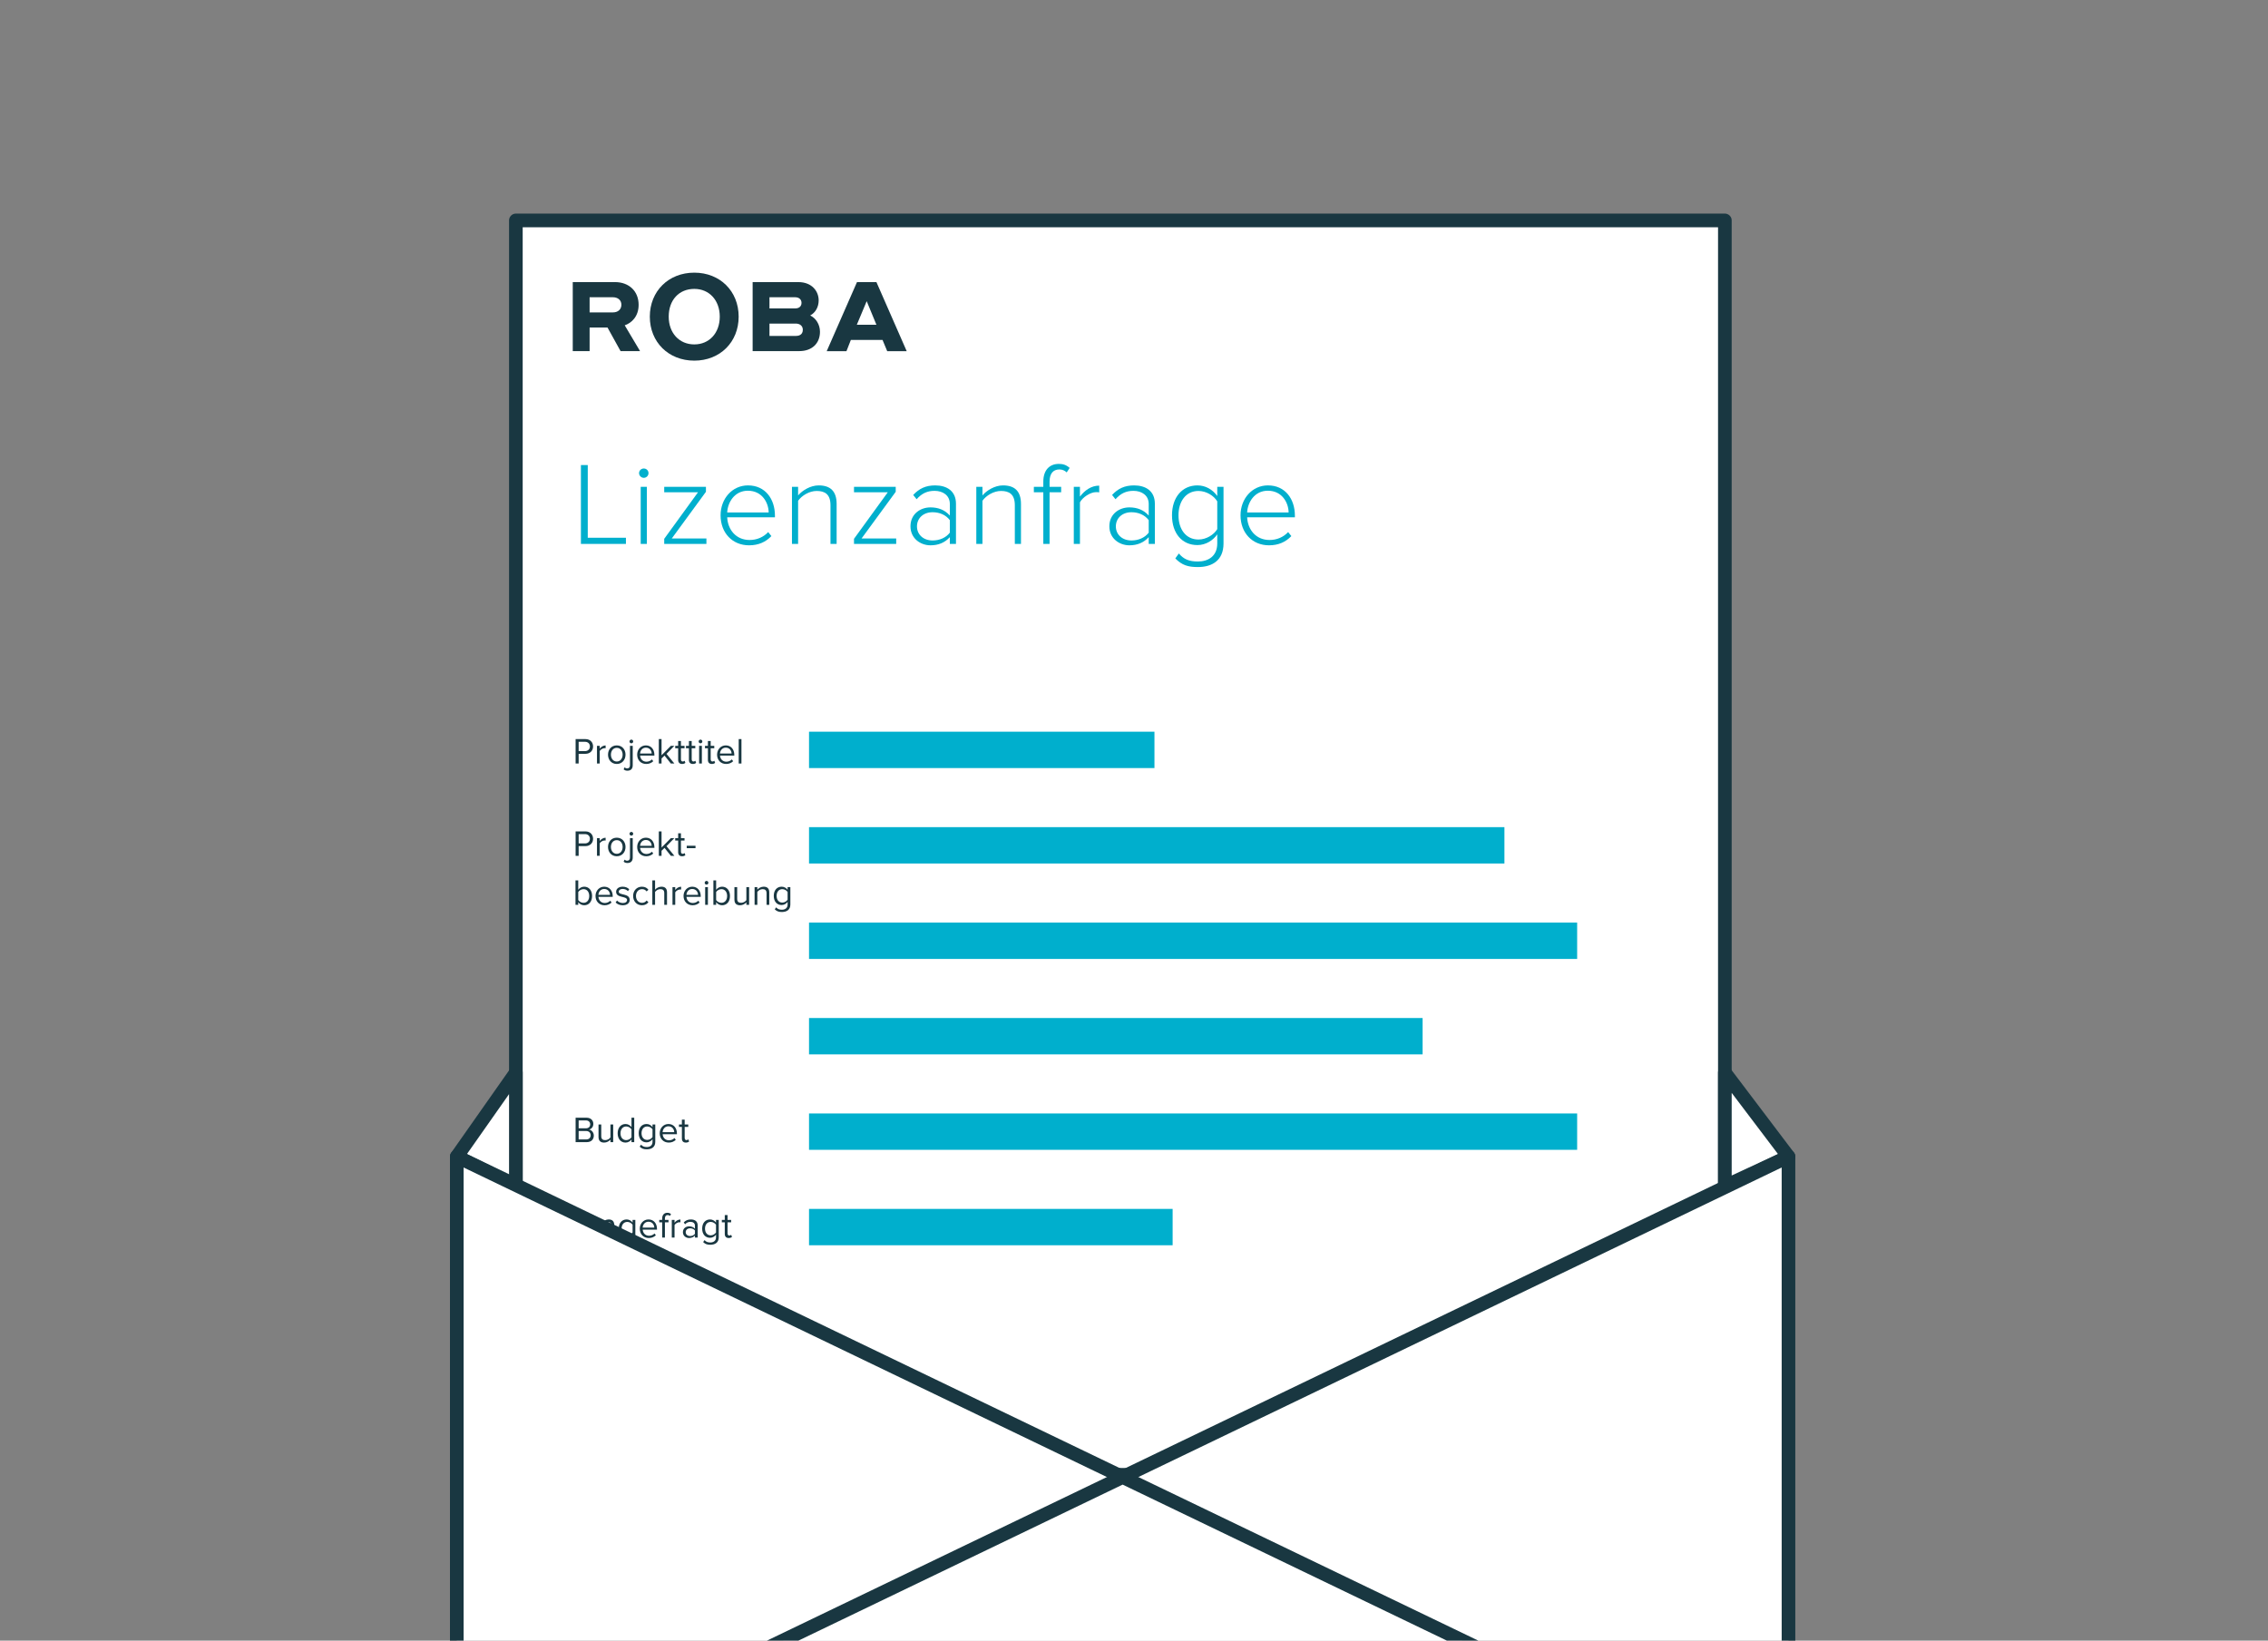 <?xml version="1.0" encoding="utf-8"?>
<!-- Generator: Adobe Illustrator 16.0.4, SVG Export Plug-In . SVG Version: 6.00 Build 0)  -->
<!DOCTYPE svg PUBLIC "-//W3C//DTD SVG 1.1//EN" "http://www.w3.org/Graphics/SVG/1.1/DTD/svg11.dtd">
<svg version="1.1" id="Ebene_1" xmlns="http://www.w3.org/2000/svg" xmlns:xlink="http://www.w3.org/1999/xlink" x="0px" y="0px"
	 width="499px" height="361px" viewBox="0 0 499 361" enable-background="new 0 0 499 361" xml:space="preserve">
<rect x="0" y="0" width="499" height="361" fill="#808080" stroke="none"/>
<g>
	
		<rect x="113.5" y="48.5" fill="#FFFFFF" stroke="#193741" stroke-width="3" stroke-linecap="round" stroke-linejoin="round" stroke-miterlimit="10" width="266" height="276"/>
	<g>
		<defs>
			<rect id="SVGID_1_" width="499" height="361"/>
		</defs>
		<clipPath id="SVGID_2_">
			<use xlink:href="#SVGID_1_"  overflow="visible"/>
		</clipPath>
		<g clip-path="url(#SVGID_2_)">
			<g>
				<g>
					<path fill="#193741" d="M129.725,65.405h5.125c1.117,0,1.866,0.66,1.866,1.646c0,1.024-0.733,1.688-1.866,1.688h-5.125V65.405z
						 M140.509,67.069c0-2.989-2.099-4.999-5.22-4.999h-9.273v15.184h3.709v-5.181h3.941l2.865,5.181h4.291l-3.373-5.672
						C138.94,71.078,140.509,69.656,140.509,67.069"/>
					<path fill="#193741" d="M169.298,71.199h5.779c0.944,0,1.558,0.535,1.558,1.361c0,1.183-0.979,1.362-1.558,1.362h-5.779V71.199
						z M174.942,67.865h-5.645v-2.46h5.645c0.852,0,1.406,0.482,1.406,1.229C176.349,67.405,175.823,67.865,174.942,67.865
						 M178.255,69.414c1.144-0.602,1.867-1.841,1.867-3.325c0-1.936-1.406-4.018-4.497-4.018h-10.033v15.184h10.272
						c2.758,0,4.544-1.67,4.544-4.257C180.408,71.415,179.527,70.015,178.255,69.414"/>
				</g>
				<path fill="#193741" d="M190.688,66.269l2.14,5.192h-4.314L190.688,66.269z M188.549,62.08l-6.656,15.187h4.344l0.967-2.47
					h6.969l1.029,2.47h4.289l-6.656-15.187H188.549z"/>
				<g>
					<path fill="#193741" d="M152.759,63.566c3.299,0,5.602,2.511,5.602,6.107s-2.303,6.107-5.602,6.107
						c-3.315,0-5.63-2.511-5.63-6.107C147.129,66.021,149.389,63.566,152.759,63.566 M152.758,59.994
						c-5.67,0-9.787,4.071-9.787,9.68c0,5.609,4.117,9.679,9.787,9.679c5.654,0,9.76-4.07,9.76-9.679
						C162.518,64.064,158.412,59.994,152.758,59.994"/>
				</g>
			</g>
			<g>
				<path fill="#00AFCD" d="M127.81,119.675v-17.343h1.508v15.991h8.398v1.352H127.81z"/>
				<path fill="#00AFCD" d="M140.602,104.1c0-0.572,0.494-1.014,1.04-1.014c0.572,0,1.04,0.442,1.04,1.014
					c0,0.572-0.468,1.04-1.04,1.04C141.096,105.14,140.602,104.672,140.602,104.1z M140.966,119.675v-12.559h1.352v12.559H140.966z"
					/>
				<path fill="#00AFCD" d="M146.14,119.675v-1.118l7.437-10.244h-7.437v-1.196h9.179v1.092l-7.515,10.27h7.618v1.196H146.14z"/>
				<path fill="#00AFCD" d="M158.541,113.383c0-3.641,2.548-6.579,6.032-6.579c3.822,0,5.928,3.016,5.928,6.656v0.364h-10.504
					c0.13,2.73,1.95,4.992,4.914,4.992c1.586,0,3.042-0.598,4.108-1.742l0.701,0.884c-1.248,1.3-2.834,2.028-4.914,2.028
					C161.141,119.987,158.541,117.257,158.541,113.383z M164.547,107.975c-2.964,0-4.446,2.6-4.55,4.784h9.126
					C169.098,110.626,167.693,107.975,164.547,107.975z"/>
				<path fill="#00AFCD" d="M182.721,119.675v-8.502c0-2.418-1.222-3.146-3.042-3.146c-1.612,0-3.276,1.014-4.082,2.158v9.49h-1.352
					v-12.559h1.352v1.898c0.91-1.092,2.704-2.21,4.524-2.21c2.548,0,3.952,1.248,3.952,4.083v8.788H182.721z"/>
				<path fill="#00AFCD" d="M187.895,119.675v-1.118l7.437-10.244h-7.437v-1.196h9.179v1.092l-7.515,10.27h7.618v1.196H187.895z"/>
				<path fill="#00AFCD" d="M208.98,119.675v-1.482c-1.117,1.222-2.521,1.794-4.264,1.794c-2.158,0-4.395-1.482-4.395-4.186
					c0-2.73,2.211-4.16,4.395-4.16c1.742,0,3.172,0.572,4.264,1.794v-2.548c0-1.872-1.508-2.886-3.354-2.886
					c-1.586,0-2.809,0.546-3.952,1.846l-0.754-0.937c1.3-1.404,2.756-2.106,4.836-2.106c2.548,0,4.576,1.222,4.576,4.03v8.84H208.98
					z M208.98,117.205v-2.756c-0.884-1.17-2.287-1.742-3.796-1.742c-2.054,0-3.432,1.326-3.432,3.12
					c0,1.768,1.378,3.094,3.432,3.094C206.693,118.921,208.097,118.349,208.98,117.205z"/>
				<path fill="#00AFCD" d="M223.28,119.675v-8.502c0-2.418-1.222-3.146-3.042-3.146c-1.611,0-3.275,1.014-4.082,2.158v9.49h-1.352
					v-12.559h1.352v1.898c0.91-1.092,2.704-2.21,4.524-2.21c2.548,0,3.952,1.248,3.952,4.083v8.788H223.28z"/>
				<path fill="#00AFCD" d="M229.546,119.675v-11.362h-2.08v-1.196h2.08v-1.144c0-2.444,1.3-3.9,3.406-3.9
					c0.884,0,1.586,0.182,2.393,0.884l-0.65,0.988c-0.416-0.39-0.937-0.65-1.612-0.65c-1.43,0-2.158,0.988-2.158,2.678v1.144h2.549
					v1.196h-2.549v11.362H229.546z"/>
				<path fill="#00AFCD" d="M236.255,119.675v-12.559h1.352v2.158c1.066-1.404,2.496-2.418,4.238-2.418v1.482
					c-0.234-0.052-0.416-0.052-0.676-0.052c-1.274,0-2.99,1.145-3.562,2.236v9.152H236.255z"/>
				<path fill="#00AFCD" d="M252.738,119.675v-1.482c-1.118,1.222-2.522,1.794-4.265,1.794c-2.158,0-4.395-1.482-4.395-4.186
					c0-2.73,2.21-4.16,4.395-4.16c1.742,0,3.172,0.572,4.265,1.794v-2.548c0-1.872-1.509-2.886-3.354-2.886
					c-1.586,0-2.809,0.546-3.952,1.846l-0.754-0.937c1.3-1.404,2.756-2.106,4.836-2.106c2.548,0,4.576,1.222,4.576,4.03v8.84
					H252.738z M252.738,117.205v-2.756c-0.885-1.17-2.289-1.742-3.797-1.742c-2.054,0-3.432,1.326-3.432,3.12
					c0,1.768,1.378,3.094,3.432,3.094C250.449,118.921,251.854,118.349,252.738,117.205z"/>
				<path fill="#00AFCD" d="M258.588,122.873l0.78-1.092c1.092,1.3,2.288,1.768,4.187,1.768c2.262,0,4.264-1.144,4.264-3.978v-2.002
					c-0.884,1.3-2.496,2.366-4.368,2.366c-3.328,0-5.59-2.522-5.59-6.552c0-3.979,2.262-6.579,5.59-6.579
					c1.794,0,3.354,0.91,4.368,2.34v-2.028h1.378v12.455c0,3.822-2.6,5.2-5.642,5.2C261.422,124.771,260.07,124.381,258.588,122.873
					z M267.818,116.425v-6.11c-0.728-1.222-2.392-2.288-4.134-2.288c-2.782,0-4.395,2.314-4.395,5.356
					c0,3.042,1.612,5.33,4.395,5.33C265.427,118.713,267.091,117.646,267.818,116.425z"/>
				<path fill="#00AFCD" d="M272.939,113.383c0-3.641,2.548-6.579,6.032-6.579c3.822,0,5.928,3.016,5.928,6.656v0.364h-10.504
					c0.13,2.73,1.95,4.992,4.914,4.992c1.586,0,3.042-0.598,4.108-1.742l0.701,0.884c-1.248,1.3-2.834,2.028-4.914,2.028
					C275.539,119.987,272.939,117.257,272.939,113.383z M278.945,107.975c-2.964,0-4.446,2.6-4.55,4.784h9.126
					C283.496,110.626,282.092,107.975,278.945,107.975z"/>
			</g>
			<rect x="178" y="161" fill="#00AFCD" width="76" height="8"/>
			<rect x="178" y="182" fill="#00AFCD" width="153" height="8"/>
			<rect x="178" y="203" fill="#00AFCD" width="169" height="8"/>
			<rect x="178" y="224" fill="#00AFCD" width="135" height="8"/>
			<rect x="178" y="245" fill="#00AFCD" width="169" height="8"/>
			<rect x="178" y="266" fill="#00AFCD" width="80" height="8"/>
			<polygon fill="#FFFFFF" stroke="#193741" stroke-width="3" stroke-linejoin="round" stroke-miterlimit="10" points="100.5,254.5 
				113.5,236 113.5,261 			"/>
			<polygon fill="#FFFFFF" stroke="#193741" stroke-width="3" stroke-linejoin="round" stroke-miterlimit="10" points="393.5,254.5 
				379.5,236 379.5,261 			"/>
			<g>
				<path fill="#193741" d="M126.645,168v-5.374h2.158c1.08,0,1.685,0.741,1.685,1.619c0,0.879-0.612,1.62-1.685,1.62h-1.49V168
					H126.645z M129.794,164.245c0-0.604-0.435-1.022-1.071-1.022h-1.41v2.046h1.41C129.359,165.269,129.794,164.85,129.794,164.245z
					"/>
				<path fill="#193741" d="M131.346,168v-3.892h0.604v0.621c0.314-0.403,0.766-0.709,1.298-0.709v0.62
					c-0.073-0.009-0.146-0.017-0.233-0.017c-0.379,0-0.887,0.307-1.064,0.621V168H131.346z"/>
				<path fill="#193741" d="M133.776,166.05c0-1.127,0.741-2.038,1.925-2.038c1.185,0,1.926,0.911,1.926,2.038
					c0,1.129-0.741,2.047-1.926,2.047C134.518,168.097,133.776,167.179,133.776,166.05z M136.99,166.05
					c0-0.789-0.459-1.498-1.289-1.498c-0.829,0-1.289,0.709-1.289,1.498c0,0.798,0.46,1.507,1.289,1.507
					C136.531,167.557,136.99,166.848,136.99,166.05z"/>
				<path fill="#193741" d="M137.213,169.289l0.209-0.451c0.137,0.137,0.314,0.241,0.556,0.241c0.362,0,0.629-0.209,0.629-0.7
					v-4.271h0.604v4.271c0,0.765-0.403,1.2-1.152,1.2C137.664,169.579,137.454,169.482,137.213,169.289z M138.502,163.149
					c0-0.225,0.185-0.41,0.41-0.41s0.403,0.186,0.403,0.41c0,0.227-0.178,0.403-0.403,0.403S138.502,163.376,138.502,163.149z"/>
				<path fill="#193741" d="M140.191,166.05c0-1.127,0.806-2.038,1.917-2.038c1.177,0,1.869,0.919,1.869,2.087v0.153h-3.142
					c0.048,0.733,0.556,1.345,1.394,1.345c0.451,0,0.895-0.177,1.208-0.499l0.291,0.395c-0.396,0.387-0.919,0.604-1.547,0.604
					C141.021,168.097,140.191,167.267,140.191,166.05z M142.101,164.512c-0.83,0-1.241,0.7-1.272,1.289h2.554
					C143.373,165.229,142.986,164.512,142.101,164.512z"/>
				<path fill="#193741" d="M147.6,168l-1.394-1.748l-0.653,0.636V168h-0.604v-5.374h0.604v3.553l2.047-2.07h0.766l-1.725,1.765
					l1.732,2.127H147.6z"/>
				<path fill="#193741" d="M149.207,167.187v-2.546h-0.645v-0.532h0.645v-1.063h0.613v1.063h0.789v0.532h-0.789v2.417
					c0,0.29,0.129,0.499,0.387,0.499c0.177,0,0.33-0.08,0.41-0.169l0.178,0.459c-0.153,0.146-0.371,0.25-0.717,0.25
					C149.498,168.097,149.207,167.767,149.207,167.187z"/>
				<path fill="#193741" d="M151.574,167.187v-2.546h-0.645v-0.532h0.645v-1.063h0.611v1.063h0.79v0.532h-0.79v2.417
					c0,0.29,0.129,0.499,0.387,0.499c0.178,0,0.331-0.08,0.411-0.169l0.178,0.459c-0.153,0.146-0.371,0.25-0.718,0.25
					C151.863,168.097,151.574,167.767,151.574,167.187z"/>
				<path fill="#193741" d="M153.715,163.149c0-0.225,0.185-0.41,0.41-0.41s0.403,0.186,0.403,0.41c0,0.227-0.178,0.403-0.403,0.403
					S153.715,163.376,153.715,163.149z M153.819,168v-3.892h0.604V168H153.819z"/>
				<path fill="#193741" d="M155.752,167.187v-2.546h-0.645v-0.532h0.645v-1.063h0.611v1.063h0.79v0.532h-0.79v2.417
					c0,0.29,0.129,0.499,0.387,0.499c0.178,0,0.331-0.08,0.411-0.169l0.178,0.459c-0.153,0.146-0.371,0.25-0.718,0.25
					C156.041,168.097,155.752,167.767,155.752,167.187z"/>
				<path fill="#193741" d="M157.771,166.05c0-1.127,0.806-2.038,1.917-2.038c1.177,0,1.869,0.919,1.869,2.087v0.153h-3.142
					c0.048,0.733,0.556,1.345,1.394,1.345c0.451,0,0.895-0.177,1.208-0.499l0.291,0.395c-0.396,0.387-0.919,0.604-1.547,0.604
					C158.602,168.097,157.771,167.267,157.771,166.05z M159.681,164.512c-0.83,0-1.241,0.7-1.272,1.289h2.554
					C160.953,165.229,160.566,164.512,159.681,164.512z"/>
				<path fill="#193741" d="M162.529,168v-5.374h0.604V168H162.529z"/>
			</g>
			<g>
				<path fill="#193741" d="M126.645,188.31v-5.374h2.158c1.08,0,1.685,0.741,1.685,1.619c0,0.879-0.612,1.62-1.685,1.62h-1.49
					v2.135H126.645z M129.794,184.555c0-0.604-0.435-1.022-1.071-1.022h-1.41v2.046h1.41
					C129.359,185.578,129.794,185.159,129.794,184.555z"/>
				<path fill="#193741" d="M131.346,188.31v-3.892h0.604v0.621c0.314-0.403,0.766-0.709,1.298-0.709v0.62
					c-0.073-0.009-0.146-0.017-0.233-0.017c-0.379,0-0.887,0.307-1.064,0.621v2.755H131.346z"/>
				<path fill="#193741" d="M133.776,186.359c0-1.127,0.741-2.038,1.925-2.038c1.185,0,1.926,0.911,1.926,2.038
					c0,1.129-0.741,2.047-1.926,2.047C134.518,188.406,133.776,187.488,133.776,186.359z M136.99,186.359
					c0-0.789-0.459-1.498-1.289-1.498c-0.829,0-1.289,0.709-1.289,1.498c0,0.798,0.46,1.507,1.289,1.507
					C136.531,187.866,136.99,187.157,136.99,186.359z"/>
				<path fill="#193741" d="M137.213,189.599l0.209-0.451c0.137,0.137,0.314,0.241,0.556,0.241c0.362,0,0.629-0.209,0.629-0.7
					v-4.271h0.604v4.271c0,0.765-0.403,1.2-1.152,1.2C137.664,189.889,137.454,189.792,137.213,189.599z M138.502,183.459
					c0-0.225,0.185-0.41,0.41-0.41s0.403,0.186,0.403,0.41c0,0.227-0.178,0.403-0.403,0.403S138.502,183.686,138.502,183.459z"/>
				<path fill="#193741" d="M140.191,186.359c0-1.127,0.806-2.038,1.917-2.038c1.177,0,1.869,0.919,1.869,2.087v0.153h-3.142
					c0.048,0.733,0.556,1.345,1.394,1.345c0.451,0,0.895-0.177,1.208-0.499l0.291,0.395c-0.396,0.387-0.919,0.604-1.547,0.604
					C141.021,188.406,140.191,187.576,140.191,186.359z M142.101,184.821c-0.83,0-1.241,0.7-1.272,1.289h2.554
					C143.373,185.538,142.986,184.821,142.101,184.821z"/>
				<path fill="#193741" d="M147.6,188.31l-1.394-1.748l-0.653,0.636v1.112h-0.604v-5.374h0.604v3.553l2.047-2.07h0.766
					l-1.725,1.765l1.732,2.127H147.6z"/>
				<path fill="#193741" d="M149.207,187.496v-2.546h-0.645v-0.532h0.645v-1.063h0.613v1.063h0.789v0.532h-0.789v2.417
					c0,0.29,0.129,0.499,0.387,0.499c0.177,0,0.33-0.08,0.41-0.169l0.178,0.459c-0.153,0.146-0.371,0.25-0.717,0.25
					C149.498,188.406,149.207,188.076,149.207,187.496z"/>
				<path fill="#193741" d="M151.09,186.626v-0.532h1.934v0.532H151.09z"/>
				<path fill="#193741" d="M126.62,199.092v-5.374h0.604v2.071c0.313-0.428,0.789-0.686,1.312-0.686
					c1.023,0,1.732,0.798,1.732,2.047c0,1.265-0.717,2.038-1.732,2.038c-0.548,0-1.023-0.282-1.312-0.677v0.58H126.62z
					 M128.393,198.648c0.781,0,1.248-0.637,1.248-1.498c0-0.862-0.467-1.507-1.248-1.507c-0.483,0-0.959,0.29-1.168,0.628v1.765
					C127.434,198.375,127.909,198.648,128.393,198.648z"/>
				<path fill="#193741" d="M131.023,197.143c0-1.129,0.806-2.039,1.917-2.039c1.177,0,1.869,0.919,1.869,2.087v0.153h-3.142
					c0.048,0.732,0.556,1.346,1.394,1.346c0.451,0,0.895-0.178,1.208-0.5l0.291,0.395c-0.396,0.387-0.919,0.604-1.547,0.604
					C131.854,199.188,131.023,198.358,131.023,197.143z M132.933,195.604c-0.83,0-1.241,0.701-1.272,1.289h2.554
					C134.205,196.32,133.818,195.604,132.933,195.604z"/>
				<path fill="#193741" d="M135.449,198.576l0.307-0.436c0.258,0.299,0.749,0.557,1.281,0.557c0.596,0,0.926-0.282,0.926-0.669
					c0-0.942-2.408-0.362-2.408-1.805c0-0.612,0.516-1.12,1.441-1.12c0.669,0,1.137,0.25,1.442,0.564l-0.282,0.419
					c-0.233-0.282-0.652-0.491-1.16-0.491c-0.531,0-0.861,0.266-0.861,0.611c0,0.847,2.408,0.291,2.408,1.805
					c0,0.653-0.523,1.177-1.522,1.177C136.376,199.188,135.845,198.987,135.449,198.576z"/>
				<path fill="#193741" d="M139.298,197.143c0-1.152,0.781-2.039,1.941-2.039c0.709,0,1.128,0.29,1.426,0.677l-0.402,0.362
					c-0.258-0.354-0.589-0.499-0.991-0.499c-0.822,0-1.346,0.637-1.346,1.499c0,0.861,0.523,1.506,1.346,1.506
					c0.402,0,0.733-0.161,0.991-0.508l0.402,0.371c-0.298,0.387-0.717,0.677-1.426,0.677
					C140.079,199.188,139.298,198.294,139.298,197.143z"/>
				<path fill="#193741" d="M146.15,199.092v-2.562c0-0.692-0.346-0.886-0.878-0.886c-0.467,0-0.918,0.29-1.144,0.604v2.844h-0.604
					v-5.374h0.604v2.047c0.266-0.331,0.797-0.661,1.386-0.661c0.813,0,1.24,0.395,1.24,1.241v2.747H146.15z"/>
				<path fill="#193741" d="M147.96,199.092V195.2h0.604v0.62c0.313-0.402,0.765-0.709,1.297-0.709v0.621
					c-0.072-0.008-0.146-0.017-0.234-0.017c-0.378,0-0.886,0.307-1.062,0.62v2.756H147.96z"/>
				<path fill="#193741" d="M150.391,197.143c0-1.129,0.806-2.039,1.917-2.039c1.177,0,1.869,0.919,1.869,2.087v0.153h-3.142
					c0.048,0.732,0.556,1.346,1.394,1.346c0.451,0,0.895-0.178,1.208-0.5l0.291,0.395c-0.396,0.387-0.919,0.604-1.547,0.604
					C151.221,199.188,150.391,198.358,150.391,197.143z M152.3,195.604c-0.83,0-1.241,0.701-1.272,1.289h2.554
					C153.572,196.32,153.186,195.604,152.3,195.604z"/>
				<path fill="#193741" d="M155.043,194.242c0-0.227,0.186-0.411,0.411-0.411s0.403,0.185,0.403,0.411
					c0,0.225-0.178,0.402-0.403,0.402S155.043,194.467,155.043,194.242z M155.148,199.092V195.2h0.604v3.892H155.148z"/>
				<path fill="#193741" d="M156.959,199.092v-5.374h0.604v2.071c0.314-0.428,0.79-0.686,1.313-0.686
					c1.023,0,1.732,0.798,1.732,2.047c0,1.265-0.717,2.038-1.732,2.038c-0.548,0-1.022-0.282-1.313-0.677v0.58H156.959z
					 M158.731,198.648c0.781,0,1.249-0.637,1.249-1.498c0-0.862-0.468-1.507-1.249-1.507c-0.483,0-0.959,0.29-1.169,0.628v1.765
					C157.772,198.375,158.248,198.648,158.731,198.648z"/>
				<path fill="#193741" d="M164.214,199.092v-0.548c-0.298,0.339-0.806,0.645-1.386,0.645c-0.813,0-1.24-0.403-1.24-1.241V195.2
					h0.604v2.562c0,0.685,0.347,0.886,0.879,0.886c0.467,0,0.918-0.273,1.144-0.588v-2.86h0.604v3.892H164.214z"/>
				<path fill="#193741" d="M168.658,199.092v-2.546c0-0.692-0.355-0.902-0.879-0.902c-0.475,0-0.918,0.29-1.152,0.604v2.844h-0.604
					V195.2h0.604v0.564c0.274-0.331,0.807-0.661,1.395-0.661c0.806,0,1.232,0.411,1.232,1.257v2.731H168.658z"/>
				<path fill="#193741" d="M170.459,200.083l0.306-0.436c0.322,0.379,0.709,0.524,1.265,0.524c0.645,0,1.257-0.314,1.257-1.137
					v-0.588c-0.29,0.395-0.765,0.693-1.313,0.693c-1.015,0-1.731-0.758-1.731-2.015c0-1.249,0.709-2.022,1.731-2.022
					c0.524,0,1,0.258,1.313,0.686V195.2h0.604v3.835c0,1.232-0.91,1.636-1.861,1.636
					C171.377,200.671,170.926,200.542,170.459,200.083z M173.286,197.972v-1.708c-0.218-0.33-0.685-0.62-1.16-0.62
					c-0.789,0-1.257,0.62-1.257,1.482c0,0.854,0.468,1.475,1.257,1.475C172.602,198.601,173.068,198.311,173.286,197.972z"/>
			</g>
			<g>
				<path fill="#193741" d="M126.645,251.31v-5.374h2.393c0.935,0,1.506,0.564,1.506,1.37c0,0.677-0.451,1.128-0.942,1.232
					c0.572,0.089,1.048,0.677,1.048,1.321c0,0.862-0.572,1.45-1.555,1.45H126.645z M129.851,247.402c0-0.483-0.322-0.87-0.927-0.87
					h-1.611v1.731h1.611C129.528,248.264,129.851,247.894,129.851,247.402z M129.955,249.787c0-0.492-0.338-0.927-0.99-0.927h-1.652
					v1.853h1.652C129.585,250.713,129.955,250.359,129.955,249.787z"/>
				<path fill="#193741" d="M134.31,251.31v-0.548c-0.298,0.338-0.806,0.645-1.386,0.645c-0.813,0-1.24-0.402-1.24-1.24v-2.748
					h0.604v2.562c0,0.685,0.347,0.886,0.879,0.886c0.467,0,0.918-0.273,1.144-0.588v-2.86h0.604v3.892H134.31z"/>
				<path fill="#193741" d="M138.938,251.31v-0.58c-0.29,0.395-0.765,0.677-1.313,0.677c-1.015,0-1.731-0.773-1.731-2.038
					c0-1.249,0.717-2.047,1.731-2.047c0.524,0,1,0.258,1.313,0.685v-2.07h0.604v5.374H138.938z M138.938,250.246v-1.756
					c-0.209-0.339-0.685-0.629-1.16-0.629c-0.789,0-1.257,0.645-1.257,1.507s0.468,1.498,1.257,1.498
					C138.254,250.866,138.729,250.584,138.938,250.246z"/>
				<path fill="#193741" d="M140.738,252.301l0.307-0.436c0.322,0.379,0.709,0.523,1.265,0.523c0.645,0,1.257-0.313,1.257-1.136
					v-0.588c-0.29,0.395-0.766,0.692-1.312,0.692c-1.016,0-1.732-0.757-1.732-2.014c0-1.249,0.709-2.022,1.732-2.022
					c0.523,0,0.998,0.258,1.312,0.685v-0.588h0.604v3.835c0,1.233-0.91,1.636-1.861,1.636
					C141.657,252.889,141.206,252.76,140.738,252.301z M143.566,250.189v-1.708c-0.217-0.33-0.685-0.62-1.16-0.62
					c-0.789,0-1.257,0.62-1.257,1.482c0,0.854,0.468,1.475,1.257,1.475C142.882,250.818,143.35,250.528,143.566,250.189z"/>
				<path fill="#193741" d="M145.15,249.359c0-1.127,0.806-2.038,1.917-2.038c1.177,0,1.869,0.919,1.869,2.087v0.153h-3.142
					c0.048,0.733,0.556,1.345,1.394,1.345c0.451,0,0.895-0.177,1.208-0.499l0.291,0.395c-0.396,0.387-0.919,0.604-1.547,0.604
					C145.98,251.406,145.15,250.576,145.15,249.359z M147.06,247.821c-0.83,0-1.241,0.7-1.272,1.289h2.554
					C148.332,248.538,147.945,247.821,147.06,247.821z"/>
				<path fill="#193741" d="M150.029,250.496v-2.546h-0.645v-0.532h0.645v-1.063h0.611v1.063h0.79v0.532h-0.79v2.417
					c0,0.29,0.129,0.499,0.387,0.499c0.178,0,0.331-0.08,0.411-0.169l0.178,0.459c-0.153,0.146-0.371,0.25-0.718,0.25
					C150.318,251.406,150.029,251.076,150.029,250.496z"/>
			</g>
			<g>
				<path fill="#193741" d="M130.479,272.31l-0.475-1.2h-2.675l-0.476,1.2h-0.766l2.168-5.374h0.829l2.159,5.374H130.479z
					 M128.666,267.621l-1.136,2.9h2.28L128.666,267.621z"/>
				<path fill="#193741" d="M134.551,272.31v-2.546c0-0.693-0.354-0.902-0.878-0.902c-0.476,0-0.918,0.29-1.151,0.604v2.844h-0.604
					v-3.892h0.604v0.564c0.273-0.33,0.805-0.661,1.394-0.661c0.806,0,1.232,0.411,1.232,1.257v2.731H134.551z"/>
				<path fill="#193741" d="M136.352,273.301l0.307-0.436c0.322,0.379,0.709,0.523,1.265,0.523c0.645,0,1.257-0.313,1.257-1.136
					v-0.588c-0.29,0.395-0.766,0.692-1.312,0.692c-1.016,0-1.732-0.757-1.732-2.014c0-1.249,0.709-2.022,1.732-2.022
					c0.523,0,0.998,0.258,1.312,0.685v-0.588h0.604v3.835c0,1.233-0.91,1.636-1.861,1.636
					C137.271,273.889,136.819,273.76,136.352,273.301z M139.18,271.189v-1.708c-0.217-0.33-0.685-0.62-1.16-0.62
					c-0.789,0-1.257,0.62-1.257,1.482c0,0.854,0.468,1.475,1.257,1.475C138.495,271.818,138.963,271.528,139.18,271.189z"/>
				<path fill="#193741" d="M140.764,270.359c0-1.127,0.806-2.038,1.917-2.038c1.177,0,1.869,0.919,1.869,2.087v0.153h-3.142
					c0.048,0.733,0.556,1.345,1.394,1.345c0.451,0,0.895-0.177,1.208-0.499l0.291,0.395c-0.396,0.387-0.919,0.604-1.547,0.604
					C141.594,272.406,140.764,271.576,140.764,270.359z M142.673,268.821c-0.83,0-1.241,0.7-1.272,1.289h2.554
					C143.945,269.538,143.559,268.821,142.673,268.821z"/>
				<path fill="#193741" d="M145.689,272.31v-3.359h-0.645v-0.532h0.645v-0.298c0-0.798,0.443-1.265,1.128-1.265
					c0.314,0,0.58,0.072,0.821,0.298l-0.249,0.387c-0.129-0.112-0.282-0.186-0.476-0.186c-0.402,0-0.62,0.267-0.62,0.766v0.298
					h0.789v0.532h-0.789v3.359H145.689z"/>
				<path fill="#193741" d="M147.807,272.31v-3.892h0.604v0.621c0.314-0.403,0.766-0.709,1.298-0.709v0.62
					c-0.073-0.009-0.146-0.017-0.233-0.017c-0.379,0-0.887,0.307-1.064,0.621v2.755H147.807z"/>
				<path fill="#193741" d="M152.896,272.31v-0.443c-0.313,0.354-0.765,0.54-1.289,0.54c-0.652,0-1.354-0.443-1.354-1.289
					c0-0.878,0.693-1.281,1.354-1.281c0.532,0,0.976,0.17,1.289,0.523v-0.7c0-0.516-0.419-0.813-0.982-0.813
					c-0.468,0-0.847,0.16-1.192,0.539l-0.282-0.419c0.419-0.435,0.919-0.645,1.555-0.645c0.83,0,1.507,0.371,1.507,1.313v2.675
					H152.896z M152.896,271.488v-0.742c-0.233-0.313-0.645-0.475-1.063-0.475c-0.572,0-0.967,0.354-0.967,0.846
					c0,0.5,0.395,0.854,0.967,0.854C152.251,271.971,152.662,271.811,152.896,271.488z"/>
				<path fill="#193741" d="M154.705,273.301l0.307-0.436c0.322,0.379,0.709,0.523,1.265,0.523c0.645,0,1.257-0.313,1.257-1.136
					v-0.588c-0.29,0.395-0.766,0.692-1.312,0.692c-1.016,0-1.732-0.757-1.732-2.014c0-1.249,0.709-2.022,1.732-2.022
					c0.523,0,0.998,0.258,1.312,0.685v-0.588h0.604v3.835c0,1.233-0.91,1.636-1.861,1.636
					C155.624,273.889,155.173,273.76,154.705,273.301z M157.533,271.189v-1.708c-0.217-0.33-0.685-0.62-1.16-0.62
					c-0.789,0-1.257,0.62-1.257,1.482c0,0.854,0.468,1.475,1.257,1.475C156.849,271.818,157.316,271.528,157.533,271.189z"/>
				<path fill="#193741" d="M159.463,271.496v-2.546h-0.645v-0.532h0.645v-1.063h0.611v1.063h0.79v0.532h-0.79v2.417
					c0,0.29,0.129,0.499,0.387,0.499c0.178,0,0.331-0.08,0.411-0.169l0.178,0.459c-0.153,0.146-0.371,0.25-0.718,0.25
					C159.752,272.406,159.463,272.076,159.463,271.496z"/>
			</g>
			<g>
				<polygon fill="#FFFFFF" stroke="#193741" stroke-width="3" stroke-linejoin="round" stroke-miterlimit="10" points="247,325 
					100.5,254.5 100.5,395.5 393.5,395.5 393.5,254.5 				"/>
				<polygon fill="#FFFFFF" stroke="#193741" stroke-width="3" stroke-linejoin="round" stroke-miterlimit="10" points="
					100.5,395.5 247,325 393.5,395.5 				"/>
			</g>
		</g>
	</g>
</g>
</svg>
